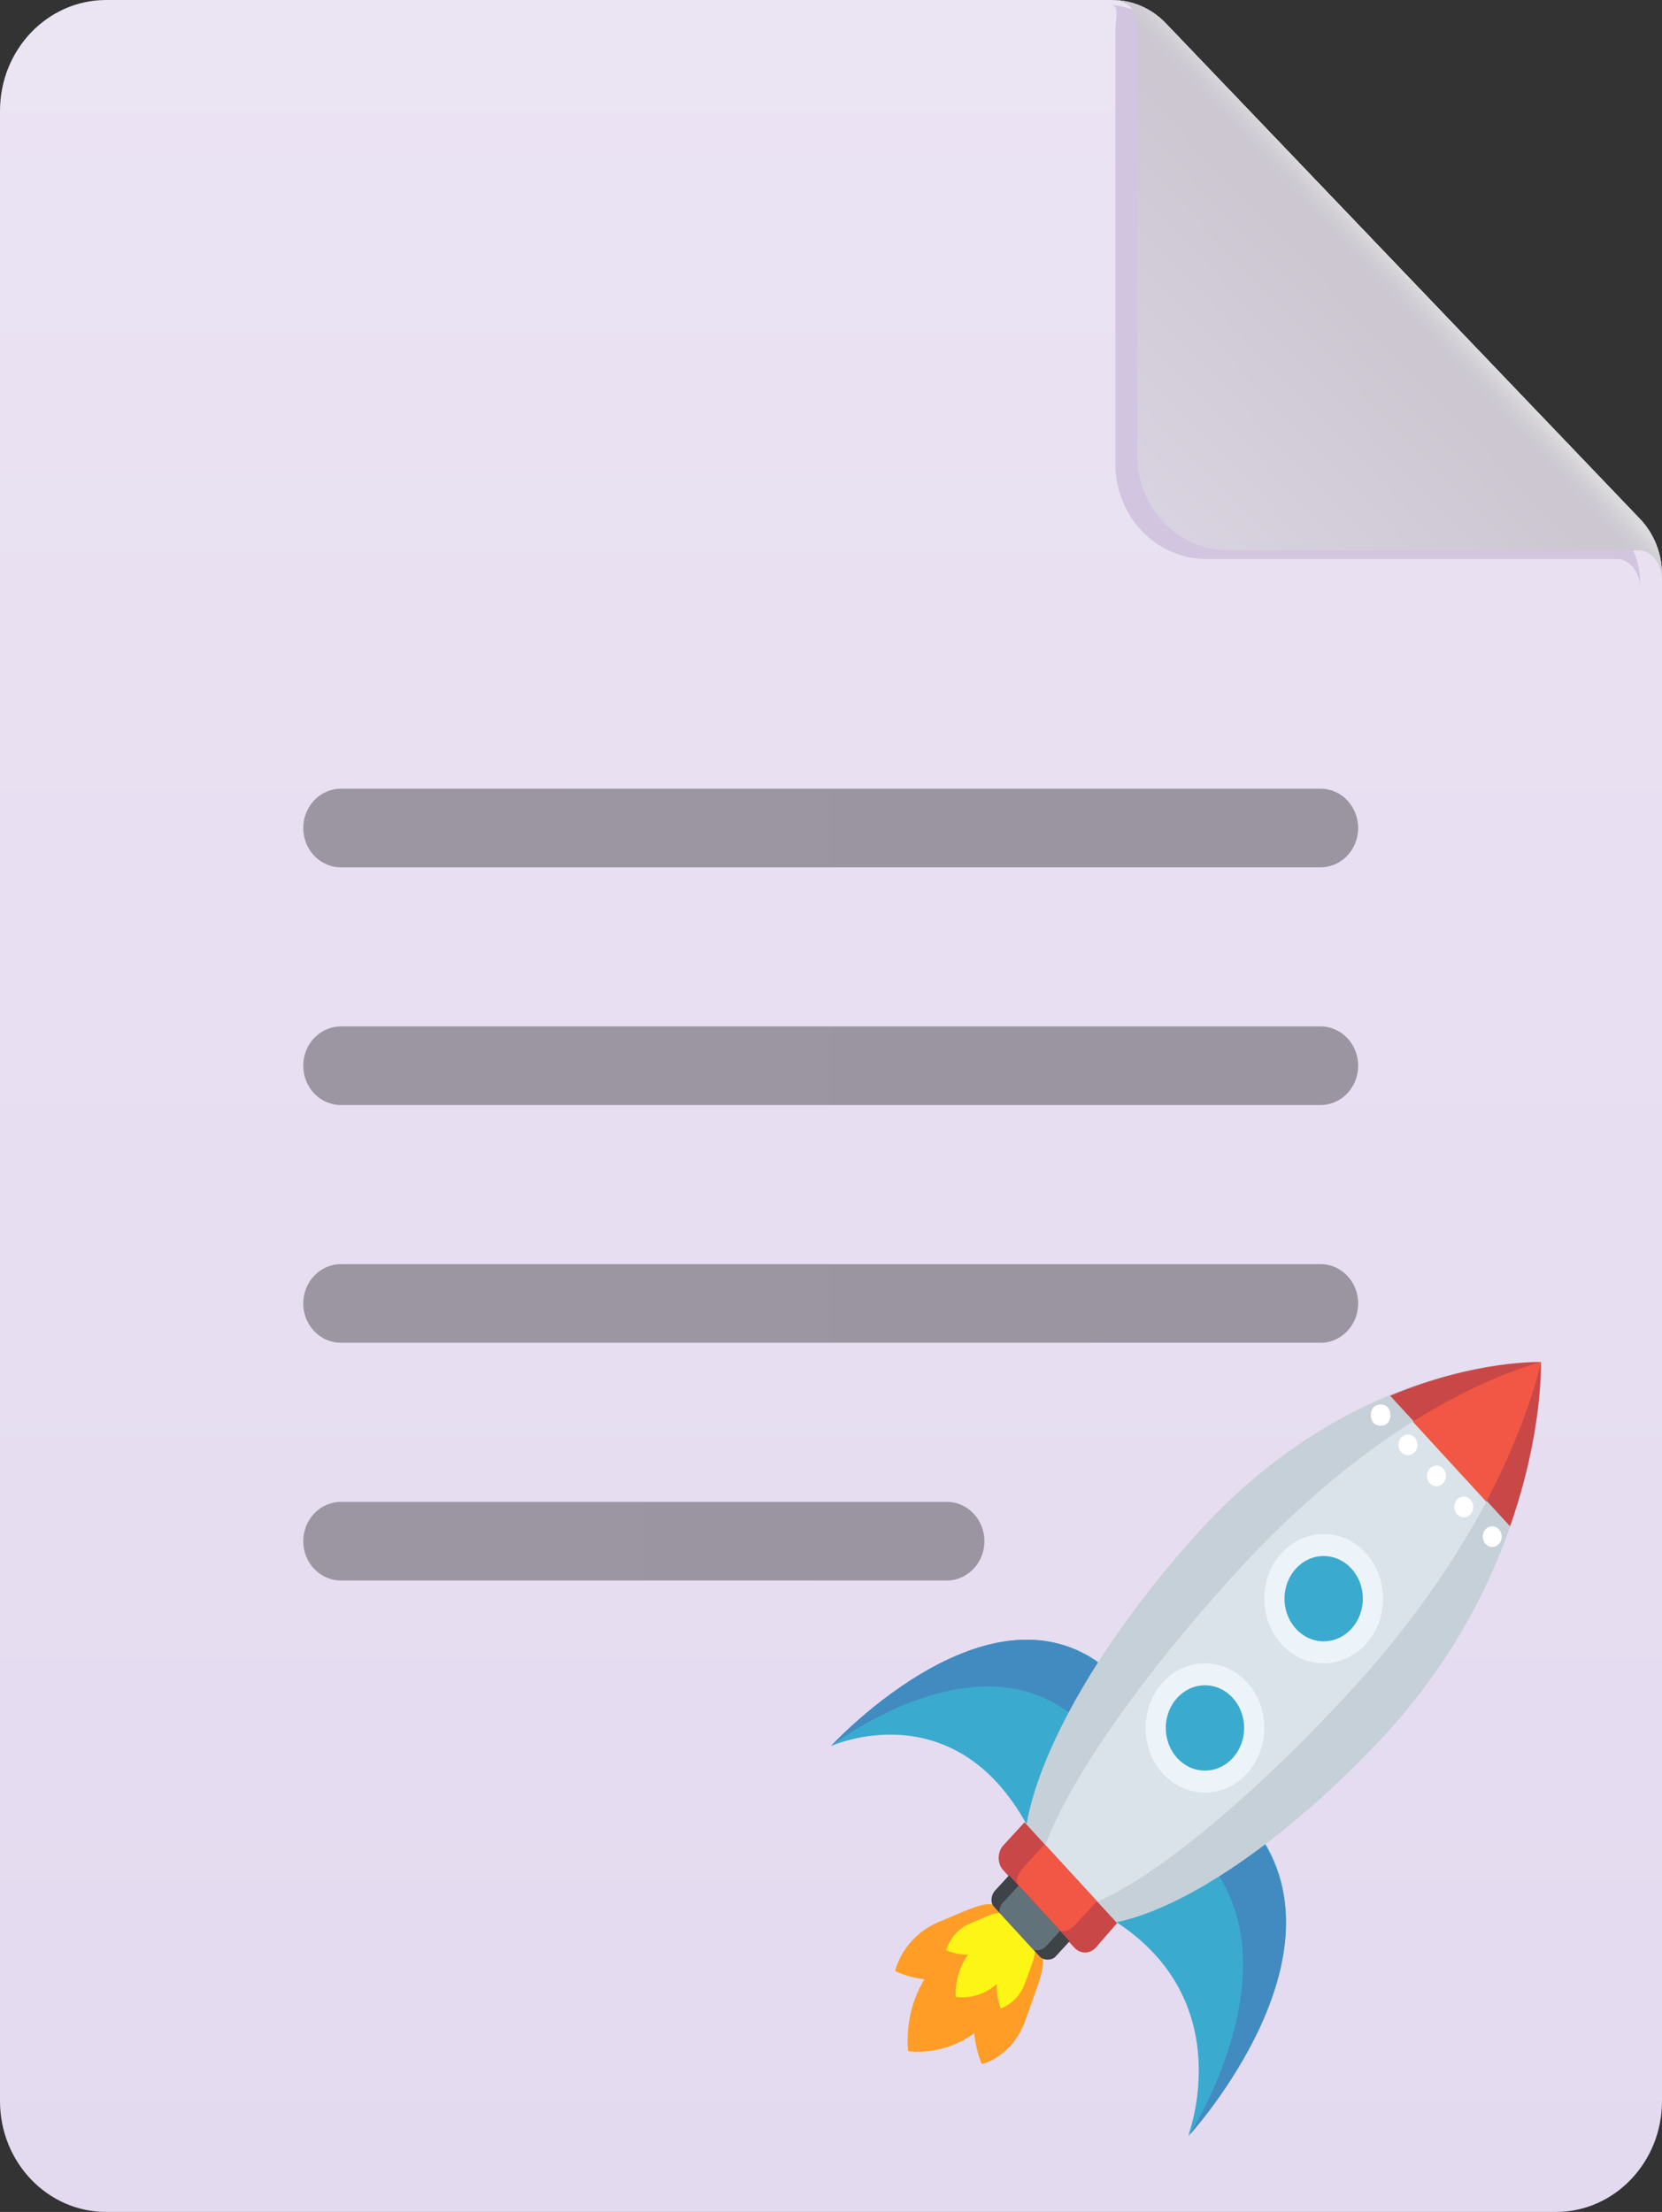 
<svg width="154" height="205" viewBox="0 0 154 205" fill="none" xmlns="http://www.w3.org/2000/svg">
<rect x="0" y="0" width="154" height="205" fill="#333333" stroke="none"/>
<path d="M108.014 2.151C106.696 0.774 104.91 0 103.047 0H9.835C4.403 0 0 4.603 0 10.281V194.718C0 200.397 4.403 205 9.835 205H144.165C149.597 205 154 200.397 154 194.718V53.268C154 51.32 153.26 49.452 151.942 48.075L108.014 2.151Z" fill="url(#paint0_linear_1_78)"/>
<path d="M103.351 3.041C103.351 1.562 103.757 0.617 102.987 0.459C103.719 0.508 104.783 0.785 105.457 1.061C106.322 1.417 105.254 2.201 105.931 2.893C105.951 2.913 105.971 2.934 105.99 2.954L149.919 48.878C150.053 49.018 150.181 49.163 150.303 49.313C150.903 50.05 151.354 50.899 151.635 51.809C151.859 52.533 151.977 53.296 151.977 54.071V54.535C151.977 52.83 150.797 51.809 149.919 51.809H111.781C107.125 51.809 103.351 47.864 103.351 42.997V3.041Z" fill="#D2C5DF"/>
<path d="M105.375 2.238C105.375 0.759 104.264 0.173 103.494 0.015C104.226 0.064 104.941 0.232 105.614 0.508C106.48 0.864 107.277 1.399 107.955 2.091C107.975 2.111 107.994 2.131 108.014 2.151L151.942 48.075C152.077 48.215 152.204 48.36 152.327 48.51C152.926 49.247 153.377 50.096 153.659 51.007C153.883 51.731 154 52.493 154 53.268V53.732C154 52.027 152.821 51.007 151.942 51.007H113.805C109.148 51.007 105.375 47.061 105.375 42.194V2.238Z" fill="url(#paint1_linear_1_78)"/>
<path d="M105.375 2.238C105.375 0.759 104.264 0.173 103.494 0.015C104.226 0.064 104.941 0.232 105.614 0.508C106.48 0.864 107.277 1.399 107.955 2.091C107.975 2.111 107.994 2.131 108.014 2.151L151.942 48.075C152.077 48.215 152.204 48.36 152.327 48.51C152.926 49.247 153.377 50.096 153.659 51.007C153.883 51.731 154 52.493 154 53.268V53.732C154 52.027 152.821 51.007 151.942 51.007H113.805C109.148 51.007 105.375 47.061 105.375 42.194V2.238Z" fill="url(#paint2_linear_1_78)"/>
<path d="M122.361 73.096H31.585C29.66 73.096 28.1 74.727 28.1 76.739C28.1 78.751 29.66 80.382 31.585 80.382H122.361C124.285 80.382 125.846 78.751 125.846 76.739C125.846 74.727 124.285 73.096 122.361 73.096Z" fill="url(#paint3_linear_1_78)"/>
<path d="M122.361 95.127H31.585C29.66 95.127 28.1 96.759 28.1 98.771C28.1 100.783 29.66 102.414 31.585 102.414H122.361C124.285 102.414 125.846 100.783 125.846 98.771C125.846 96.759 124.285 95.127 122.361 95.127Z" fill="url(#paint4_linear_1_78)"/>
<path d="M122.361 117.159H31.585C29.66 117.159 28.1 118.791 28.1 120.803C28.1 122.815 29.66 124.446 31.585 124.446H122.361C124.285 124.446 125.846 122.815 125.846 120.803C125.846 118.791 124.285 117.159 122.361 117.159Z" fill="url(#paint5_linear_1_78)"/>
<path d="M87.73 139.191H31.585C29.66 139.191 28.1 140.823 28.1 142.835C28.1 144.847 29.66 146.478 31.585 146.478H87.73C89.654 146.478 91.215 144.847 91.215 142.835C91.215 140.823 89.654 139.191 87.73 139.191Z" fill="url(#paint6_linear_1_78)"/>
<path d="M86.79 181.947C91.19 177.155 91.63 175.957 94.38 178.952C97.13 181.947 96.03 182.306 91.63 187.218C88.33 190.812 84.15 190.093 84.15 190.093C84.15 190.093 83.49 185.541 86.79 181.947Z" fill="#FF9D27"/>
<path d="M95.15 186.859C96.91 181.827 97.46 181.228 94.93 179.671C92.4 178.113 92.4 179.191 90.75 184.223C89.43 187.937 90.97 191.291 90.97 191.291C90.97 191.291 93.94 190.692 95.15 186.859Z" fill="#FF9D27"/>
<path d="M92.62 182.186C93.61 179.431 93.61 178.832 94.93 179.671C96.36 180.509 96.03 180.869 95.04 183.624C94.38 185.661 92.73 186.14 92.73 186.14C92.73 186.14 91.96 184.343 92.62 182.186Z" fill="#FDF516"/>
<path d="M93.61 178.353C92.18 175.597 91.63 176.196 87.01 178.113C83.6 179.551 82.94 182.666 82.94 182.666C82.94 182.666 86.02 184.343 89.43 182.905C94.05 180.988 95.04 180.988 93.61 178.353Z" fill="#FF9D27"/>
<path d="M91.3 180.869C93.83 179.79 94.38 179.79 93.61 178.353C92.84 176.795 92.51 177.155 89.98 178.233C88.11 178.952 87.67 180.749 87.67 180.749C87.67 180.749 89.43 181.587 91.3 180.869Z" fill="#FDF516"/>
<path d="M90.09 180.629C92.51 177.993 92.73 177.275 94.27 178.952C95.81 180.629 95.15 180.869 92.73 183.504C90.86 185.541 88.55 185.062 88.55 185.062C88.55 185.062 88.33 182.666 90.09 180.629Z" fill="#FDF516"/>
<path d="M95.15 169.128C88.33 156.669 77 161.82 77 161.82C77 161.82 93.17 144.21 104.06 156.07L95.15 169.128Z" fill="#3BAACF"/>
<path d="M100.43 159.903L103.95 156.07C93.17 144.21 77 161.82 77 161.82C77 161.82 91.19 150.799 100.43 159.903Z" fill="#428BC1"/>
<path d="M103.4 178.113C114.84 185.541 110.11 197.88 110.11 197.88C110.11 197.88 126.28 180.27 115.39 168.409L103.4 178.113Z" fill="#3BAACF"/>
<path d="M111.87 172.363L115.39 168.529C126.28 180.389 110.11 198 110.11 198C110.11 198 120.23 182.426 111.87 172.363Z" fill="#428BC1"/>
<path d="M128.48 160.622C115.61 174.519 101.42 182.067 96.47 176.676C91.52 171.285 98.45 155.83 111.21 141.814C126.17 125.521 142.78 126.24 142.78 126.24C142.78 126.24 143.33 144.329 128.48 160.622Z" fill="#C5D0D8"/>
<path d="M125.18 156.669C112.42 170.566 99.66 179.671 96.69 176.436C93.72 173.201 102.08 159.304 114.84 145.408C129.8 129.115 143 126 143 126C143 126 140.14 140.376 125.18 156.669Z" fill="#DAE3EA"/>
<path d="M101.53 180.509C100.98 181.108 100.1 181.108 99.55 180.509L92.95 173.321C92.4 172.722 92.4 171.644 92.95 171.045L94.93 168.889L103.51 178.233L101.53 180.509Z" fill="#C94747"/>
<path d="M99.66 178.353C99.11 178.952 98.45 179.191 98.12 178.832L94.38 174.759C94.05 174.399 94.27 173.681 94.82 173.082L96.8 170.925L101.64 176.196L99.66 178.353Z" fill="#F15744"/>
<path d="M97.79 181.348C97.46 181.707 96.69 181.707 96.36 181.348L92.07 176.676C91.74 176.316 91.85 175.597 92.18 175.238L93.5 173.8L99.11 179.91L97.79 181.348Z" fill="#3E4347"/>
<path d="M96.91 180.389C96.58 180.749 95.92 180.869 95.7 180.629L92.73 177.394C92.51 177.155 92.62 176.556 93.06 176.196L94.38 174.759L98.23 178.952L96.91 180.389Z" fill="#62727A"/>
<path d="M142.78 126.24C142.78 126.24 136.84 126 128.81 129.354L139.92 141.454C143 132.709 142.78 126.24 142.78 126.24Z" fill="#C94747"/>
<path d="M142.78 126.24C142.78 126.24 138.05 127.318 130.9 131.75L137.72 139.178C141.79 131.391 142.78 126.24 142.78 126.24Z" fill="#F15744"/>
<path d="M122.65 154.153C125.688 154.153 128.15 151.471 128.15 148.163C128.15 144.855 125.688 142.173 122.65 142.173C119.612 142.173 117.15 144.855 117.15 148.163C117.15 151.471 119.612 154.153 122.65 154.153Z" fill="#EDF4F9"/>
<path d="M122.65 152.116C124.655 152.116 126.28 150.346 126.28 148.163C126.28 145.98 124.655 144.21 122.65 144.21C120.645 144.21 119.02 145.98 119.02 148.163C119.02 150.346 120.645 152.116 122.65 152.116Z" fill="#3BAACF"/>
<path d="M111.65 166.133C114.688 166.133 117.15 163.451 117.15 160.143C117.15 156.835 114.688 154.153 111.65 154.153C108.612 154.153 106.15 156.835 106.15 160.143C106.15 163.451 108.612 166.133 111.65 166.133Z" fill="#EDF4F9"/>
<path d="M111.65 164.097C113.655 164.097 115.28 162.327 115.28 160.143C115.28 157.96 113.655 156.19 111.65 156.19C109.645 156.19 108.02 157.96 108.02 160.143C108.02 162.327 109.645 164.097 111.65 164.097Z" fill="#3BAACF"/>
<path d="M128.59 131.87C128.26 132.23 127.6 132.23 127.27 131.87C126.94 131.511 126.94 130.792 127.27 130.433C127.6 130.073 128.26 130.073 128.59 130.433C128.92 130.792 128.92 131.511 128.59 131.87Z" fill="white"/>
<path d="M130.46 134.865C130.946 134.865 131.34 134.436 131.34 133.907C131.34 133.378 130.946 132.948 130.46 132.948C129.974 132.948 129.58 133.378 129.58 133.907C129.58 134.436 129.974 134.865 130.46 134.865Z" fill="white"/>
<path d="M133.1 137.74C133.586 137.74 133.98 137.311 133.98 136.782C133.98 136.253 133.586 135.824 133.1 135.824C132.614 135.824 132.22 136.253 132.22 136.782C132.22 137.311 132.614 137.74 133.1 137.74Z" fill="white"/>
<path d="M135.63 140.616C136.116 140.616 136.51 140.187 136.51 139.657C136.51 139.128 136.116 138.699 135.63 138.699C135.144 138.699 134.75 139.128 134.75 139.657C134.75 140.187 135.144 140.616 135.63 140.616Z" fill="white"/>
<path d="M138.27 143.371C138.756 143.371 139.15 142.942 139.15 142.413C139.15 141.883 138.756 141.454 138.27 141.454C137.784 141.454 137.39 141.883 137.39 142.413C137.39 142.942 137.784 143.371 138.27 143.371Z" fill="white"/>
<defs>
<linearGradient id="paint0_linear_1_78" x1="77" y1="0" x2="77" y2="205" gradientUnits="userSpaceOnUse">
<stop stop-color="#EBE4F3"/>
<stop offset="1" stop-color="#E4DAF0"/>
</linearGradient>
<linearGradient id="paint1_linear_1_78" x1="108.887" y1="48.941" x2="128.261" y2="30.409" gradientUnits="userSpaceOnUse">
<stop stop-color="#D9D3E1"/>
<stop offset="1" stop-color="#CCC7D1"/>
</linearGradient>
<linearGradient id="paint2_linear_1_78" x1="131.608" y1="25.762" x2="126.913" y2="30.143" gradientUnits="userSpaceOnUse">
<stop offset="0.119" stop-color="#DBDADC"/>
<stop offset="0.577" stop-color="#CBC7D0" stop-opacity="0"/>
</linearGradient>
<linearGradient id="paint3_linear_1_78" x1="28.1" y1="76.739" x2="125.845" y2="76.739" gradientUnits="userSpaceOnUse">
<stop stop-color="#9C96A2"/>
<stop offset="1" stop-color="#9A95A1"/>
</linearGradient>
<linearGradient id="paint4_linear_1_78" x1="28.1" y1="98.771" x2="125.845" y2="98.771" gradientUnits="userSpaceOnUse">
<stop stop-color="#9C96A2"/>
<stop offset="1" stop-color="#9A95A1"/>
</linearGradient>
<linearGradient id="paint5_linear_1_78" x1="28.1" y1="120.803" x2="125.845" y2="120.803" gradientUnits="userSpaceOnUse">
<stop stop-color="#9C96A2"/>
<stop offset="1" stop-color="#9A95A1"/>
</linearGradient>
<linearGradient id="paint6_linear_1_78" x1="28.1" y1="142.835" x2="91.214" y2="142.835" gradientUnits="userSpaceOnUse">
<stop stop-color="#9C96A2"/>
<stop offset="1" stop-color="#9A95A1"/>
</linearGradient>
</defs>
</svg>
